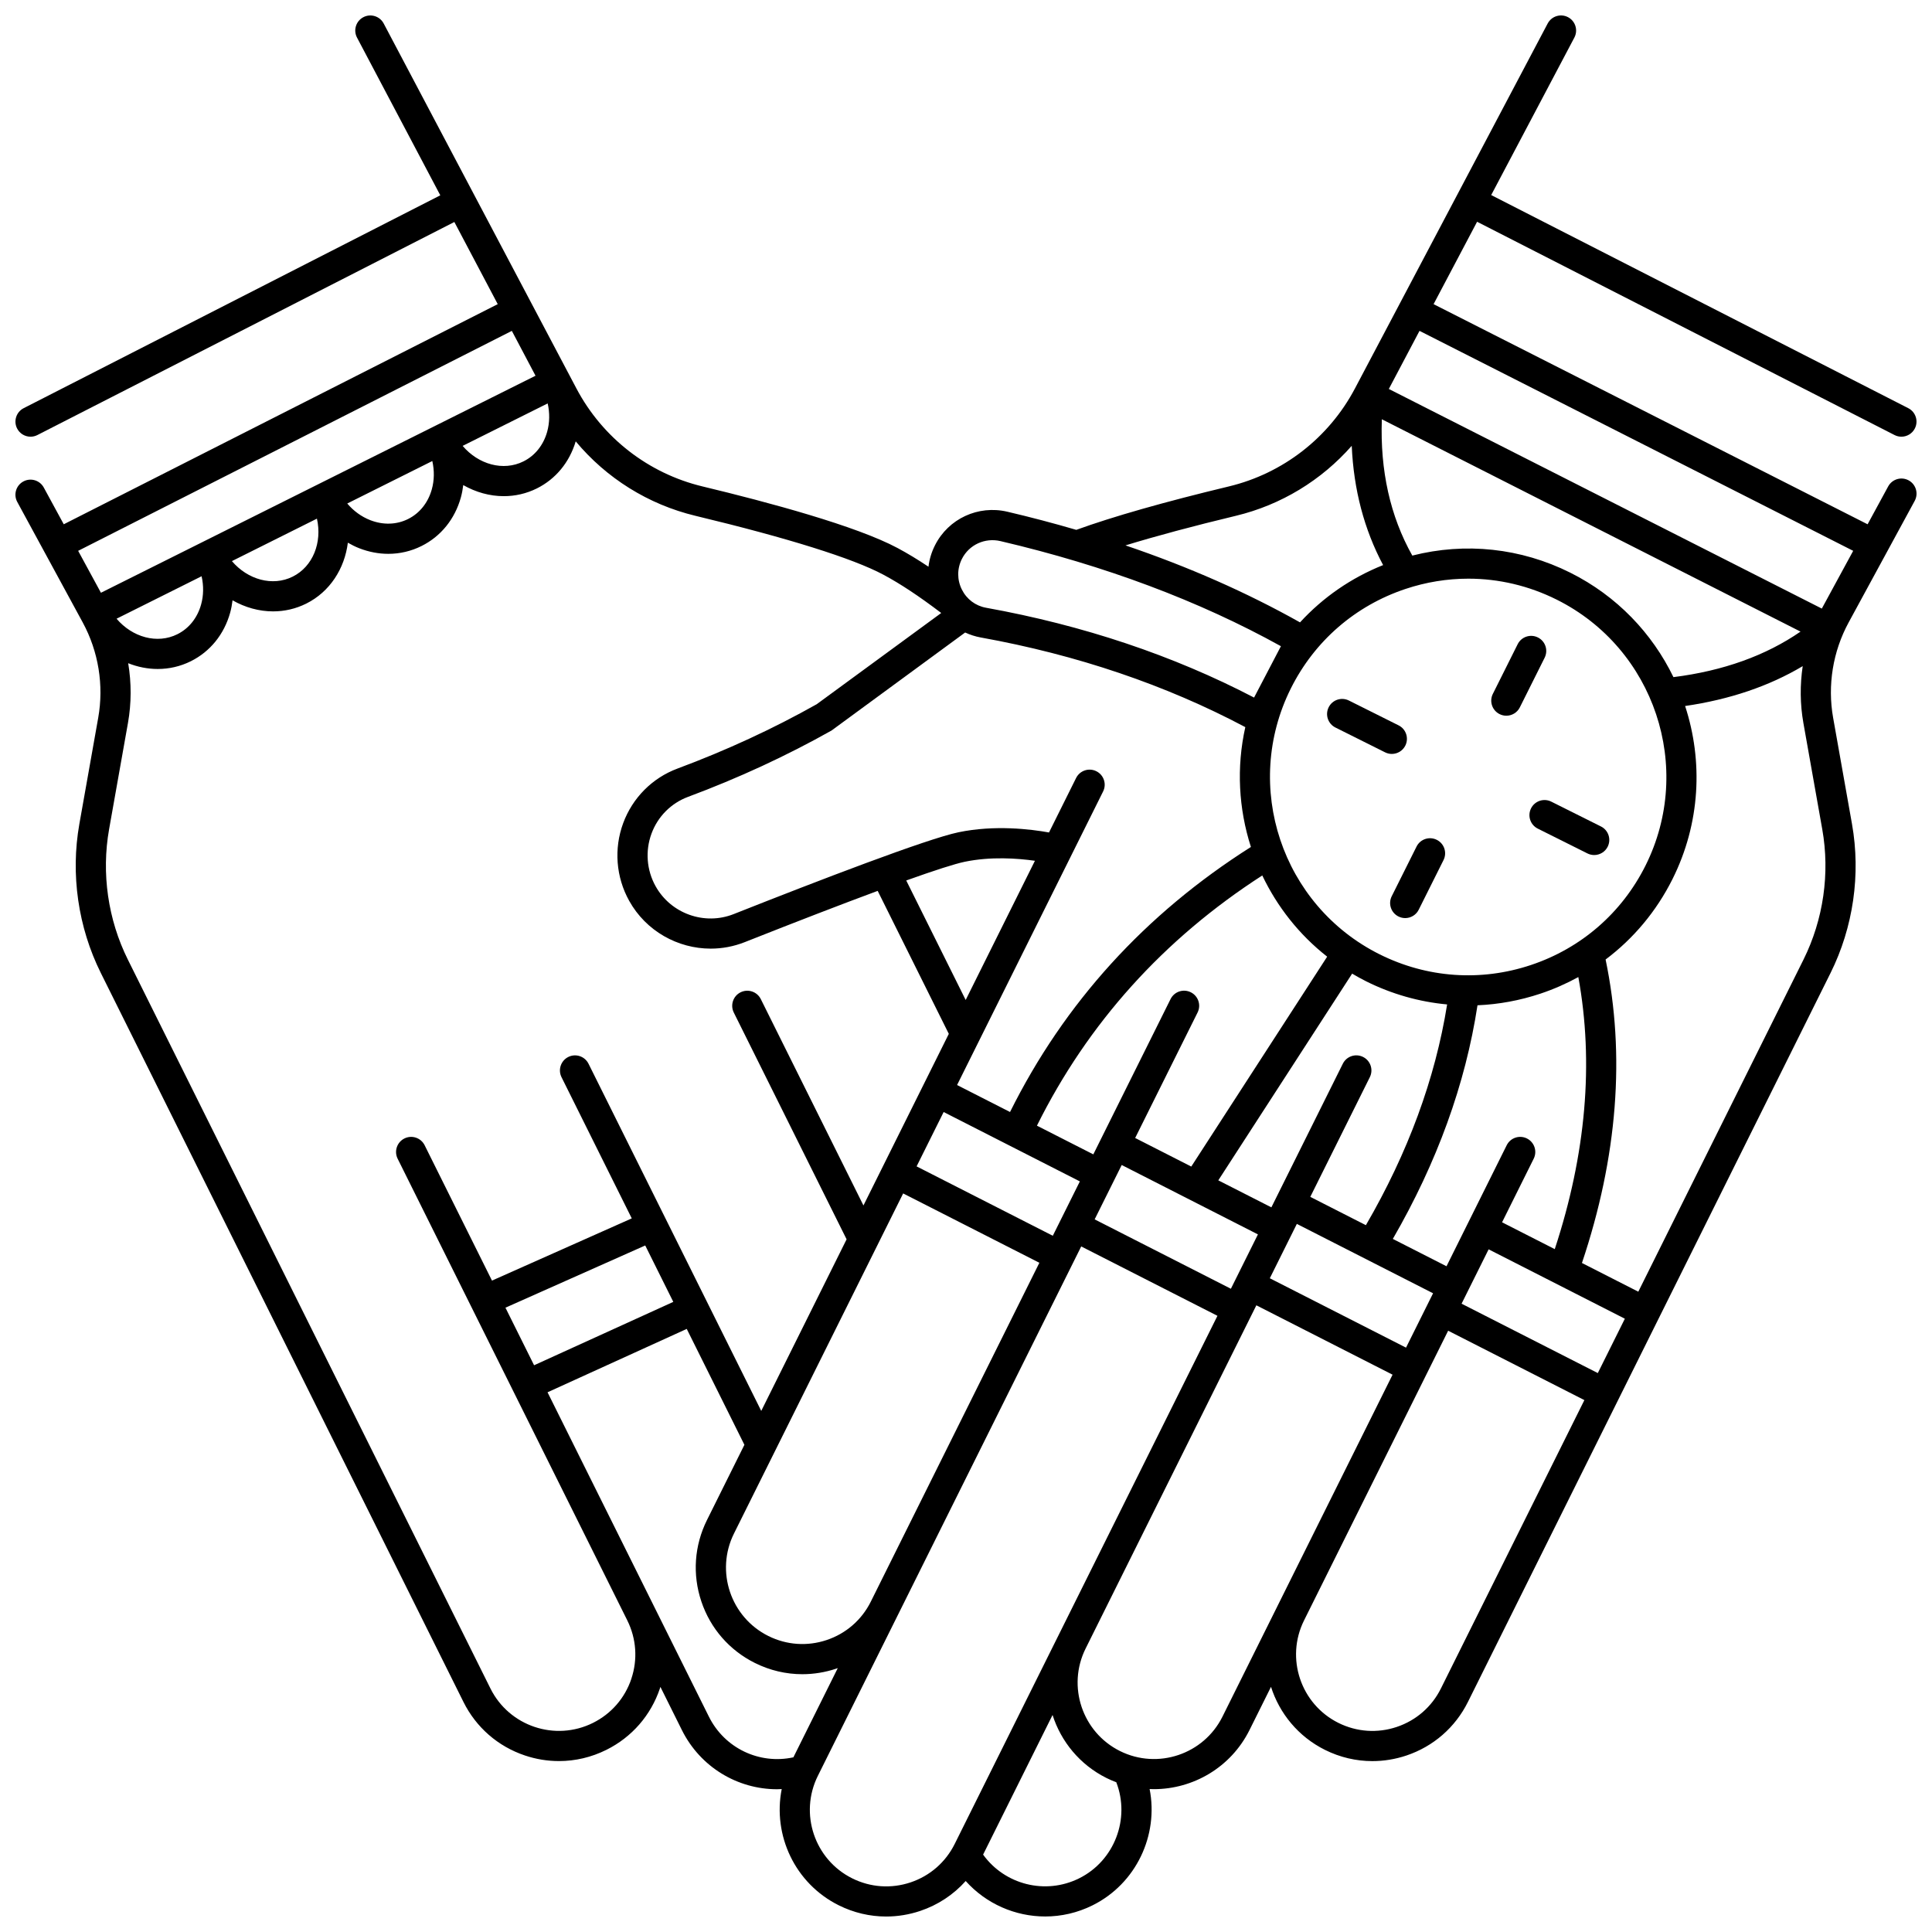 <?xml version="1.0" encoding="UTF-8"?>
<!-- Uploaded to: ICON Repo, www.iconrepo.com, Generator: ICON Repo Mixer Tools -->
<svg width="800px" height="800px" version="1.1" viewBox="144 144 512 512" xmlns="http://www.w3.org/2000/svg">
 <defs>
  <clipPath id="a">
   <path d="m148.09 148.09h503.81v503.81h-503.81z"/>
  </clipPath>
 </defs>
 <path d="m541.41 333.25c0.574 0.285 1.184 0.422 1.785 0.422 1.469 0 2.879-0.812 3.578-2.211l6.578-13.164c0.988-1.977 0.188-4.379-1.789-5.363-1.973-0.988-4.379-0.188-5.363 1.789l-6.578 13.164c-0.988 1.977-0.188 4.375 1.789 5.363z"/>
 <path d="m497.9 336.8 13.164 6.578c0.574 0.285 1.184 0.422 1.785 0.422 1.469 0 2.879-0.812 3.578-2.211 0.988-1.977 0.188-4.379-1.789-5.363l-13.164-6.578c-1.977-0.988-4.379-0.188-5.363 1.789-0.988 1.977-0.184 4.375 1.789 5.363z"/>
 <path d="m514.61 386.88c0.574 0.285 1.184 0.422 1.785 0.422 1.469 0 2.879-0.812 3.578-2.211l6.578-13.164c0.988-1.977 0.188-4.375-1.789-5.363s-4.379-0.188-5.363 1.789l-6.578 13.164c-0.988 1.977-0.188 4.379 1.789 5.363z"/>
 <path d="m549.74 358.23c-0.988 1.977-0.188 4.379 1.789 5.363l13.164 6.578c0.574 0.285 1.184 0.422 1.785 0.422 1.469 0 2.879-0.812 3.578-2.211 0.988-1.977 0.188-4.379-1.789-5.363l-13.164-6.578c-1.977-0.988-4.375-0.188-5.363 1.789z"/>
 <g clip-path="url(#a)">
  <path d="m649.81 271.3c-1.941-1.055-4.367-0.336-5.422 1.605l-5.453 10.035-115.02-58.336 11.531-21.836 110.63 56.523c0.582 0.297 1.203 0.438 1.816 0.438 1.453 0 2.856-0.797 3.562-2.18 1.004-1.965 0.227-4.375-1.742-5.379l-110.53-56.477 22.039-41.734c1.031-1.953 0.285-4.371-1.668-5.402-1.953-1.031-4.371-0.285-5.402 1.668l-51.07 96.711c-6.894 13.062-19.078 22.527-33.422 25.973-17.094 4.106-30.676 7.973-40.43 11.508-5.961-1.742-12.051-3.352-18.277-4.809-7.723-1.809-15.605 1.844-19.164 8.883-0.922 1.82-1.5 3.742-1.734 5.691-2.887-1.926-5.578-3.555-8.172-4.941-10.965-5.867-34.172-12.121-51.707-16.332-14.344-3.445-26.523-12.91-33.422-25.973l-51.07-96.707c-1.031-1.953-3.449-2.699-5.402-1.668s-2.699 3.449-1.668 5.402l22.07 41.797-110.41 56.41c-1.965 1.004-2.746 3.414-1.742 5.379 0.707 1.383 2.109 2.18 3.562 2.18 0.613 0 1.234-0.141 1.816-0.438l110.5-56.461 11.496 21.773-115.01 58.336-5.293-9.738c-1.055-1.941-3.481-2.66-5.422-1.605s-2.66 3.481-1.605 5.422l17.352 31.941c4.172 7.68 5.629 16.648 4.102 25.25l-4.996 28.137c-2.367 13.344-0.348 27.375 5.688 39.508l96.094 193.17c3.359 6.758 9.152 11.801 16.305 14.199 2.953 0.992 5.988 1.48 9.016 1.48 4.305 0 8.586-0.996 12.555-2.973 6.758-3.359 11.801-9.152 14.203-16.305 0.043-0.129 0.078-0.258 0.117-0.387l5.691 11.438c4.891 9.832 14.758 15.691 25.23 15.691 0.41 0 0.82-0.027 1.23-0.047-2.422 12.191 3.469 25.008 15.121 30.805 3.969 1.977 8.25 2.973 12.559 2.973 3.023 0 6.062-0.492 9.016-1.48 4.715-1.582 8.832-4.316 12.059-7.93 5.414 6.047 13.137 9.398 21.07 9.398 4.234 0 8.527-0.953 12.555-2.957 11.598-5.769 17.523-18.625 15.117-30.816 0.375 0.016 0.75 0.031 1.125 0.031 10.391 0 20.406-5.75 25.344-15.664l5.699-11.453c2.242 7.023 7.203 13.172 14.309 16.711 3.969 1.977 8.25 2.973 12.555 2.973 3.023 0 6.062-0.492 9.016-1.48 7.152-2.398 12.945-7.445 16.305-14.199l96.094-193.17c6.035-12.133 8.059-26.164 5.688-39.508l-4.996-28.137c-1.527-8.605-0.07-17.574 4.102-25.25l17.516-32.238c1.051-1.949 0.332-4.379-1.609-5.43zm-139.61-16.195 110.96 56.277c-9.207 6.359-20.496 10.41-33.68 12.066-5.621-11.594-14.949-21.492-27.34-27.684-13.105-6.547-27.809-8.098-41.863-4.527-5.852-10.402-8.559-22.523-8.074-36.133zm38.449 190.6c-1.977-0.984-4.375-0.18-5.359 1.801l-15.949 32.066-14.227-7.246c11.711-20.25 19.246-41.043 22.438-61.914 5.606-0.238 11.215-1.262 16.688-3.086 3.512-1.172 6.859-2.652 10.035-4.394 4.141 22.691 2.043 46.898-6.246 72.102l-13.965-7.113 8.383-16.852c0.984-1.98 0.18-4.379-1.797-5.363zm-161.74 7.398 7.168-14.406 36.098 18.387-7.168 14.406zm32.535 25.547-44.664 89.785v0.004c-2.41 4.844-6.562 8.461-11.691 10.184-5.129 1.719-10.621 1.344-15.465-1.066-10-4.977-14.086-17.156-9.113-27.156l44.836-90.129zm-0.645-36.336c13.5-27.164 33.559-49.441 59.719-66.309 3.938 8.258 9.738 15.672 17.195 21.52l-36.012 55.625-14.871-7.574 16.543-33.254c0.984-1.977 0.18-4.379-1.801-5.359-1.977-0.984-4.375-0.18-5.359 1.801l-20.473 41.156zm22.465 10.426 36.102 18.387-7.168 14.406-36.102-18.387zm25.598 4.062 35.469-54.781c1.207 0.711 2.43 1.398 3.699 2.031 6.828 3.41 14.094 5.449 21.473 6.133-3.148 19.68-10.383 39.324-21.527 58.5l-14.734-7.504 15.781-31.723c0.984-1.977 0.18-4.379-1.801-5.359-1.977-0.984-4.375-0.18-5.359 1.801l-18.934 38.062zm20.816 11.543 36.102 18.387-7.168 14.406-36.098-18.387zm62.031-68.605c-13.309 4.441-27.551 3.43-40.105-2.84-25.91-12.945-36.457-44.559-23.512-70.469 6.273-12.551 17.055-21.91 30.367-26.352 5.461-1.824 11.082-2.727 16.676-2.727 8.039 0 16.027 1.867 23.43 5.566 25.91 12.945 36.457 44.559 23.512 70.469-6.273 12.551-17.059 21.91-30.367 26.352zm-78.184-119.05c12.004-2.883 22.688-9.43 30.699-18.547 0.508 11.605 3.297 22.18 8.316 31.609-8.484 3.391-15.961 8.574-22.02 15.184-14.109-7.926-29.578-14.746-46.254-20.402 8.133-2.492 18.016-5.144 29.258-7.844zm-72.602 11.414c1.887-3.738 6.09-5.672 10.207-4.707 27.688 6.481 52.664 15.848 74.328 27.852l-7.117 13.613c-21.398-11.156-45.266-19.156-71.016-23.801-2.805-0.504-5.148-2.266-6.422-4.828-1.293-2.586-1.285-5.551 0.02-8.129zm0.852 19.516c1.297 0.598 2.676 1.055 4.129 1.316 25.516 4.602 49.082 12.598 70.117 23.758-2.391 10.688-1.77 21.648 1.484 31.758-28.012 17.738-49.461 41.34-63.836 70.238l-14.035-7.148 30.156-60.621v-0.004l8.547-17.18c0.984-1.977 0.18-4.379-1.801-5.359-1.977-0.984-4.375-0.176-5.359 1.801l-7.18 14.434c-4.82-0.875-14.379-2.051-23.973-0.059-8.375 1.742-37.027 12.754-59.59 21.688-7.746 3.066-16.648-0.113-20.699-7.394-2.375-4.269-2.769-9.348-1.078-13.938 1.664-4.519 5.191-8.066 9.676-9.734 13.34-4.969 26.137-10.883 38.035-17.582zm-15.613 65.715c7.621-2.727 12.891-4.414 15.492-4.957 6.938-1.441 14.047-0.914 18.613-0.266l-18.352 36.891zm-95.16-118.91c-0.988 3.531-3.215 6.316-6.273 7.844-5.363 2.68-11.949 0.809-16.125-4.106l22.535-11.254c0.57 2.512 0.539 5.09-0.137 7.516zm-124.29 31.551 114.93-58.293 6.277 11.887-115.17 57.516zm93.715-16.281c-0.988 3.531-3.215 6.316-6.273 7.844s-6.625 1.637-10.039 0.305c-2.348-0.918-4.426-2.441-6.09-4.41l22.539-11.258c0.57 2.516 0.543 5.09-0.137 7.519zm-36.844 23.109c-5.363 2.68-11.945 0.809-16.125-4.106l22.531-11.254c1.418 6.293-1.043 12.68-6.406 15.359zm-24.297 7.422c-0.988 3.531-3.215 6.316-6.273 7.844-5.367 2.68-11.945 0.809-16.125-4.106l22.535-11.254c0.57 2.512 0.543 5.09-0.137 7.516zm114.03 284.67c-1.723 5.129-5.336 9.281-10.184 11.691-10.004 4.973-22.18 0.887-27.156-9.113l-96.094-193.17c-5.277-10.609-7.043-22.883-4.973-34.551l4.996-28.137c0.934-5.262 0.941-10.633 0.066-15.859 2.512 0.996 5.164 1.527 7.824 1.527 2.992 0 5.988-0.664 8.793-2.062 5.106-2.551 8.801-7.109 10.402-12.844 0.301-1.082 0.496-2.184 0.637-3.293 3.324 1.898 7.023 2.934 10.738 2.934 2.992 0 5.988-0.664 8.793-2.062 6.285-3.141 10.168-9.285 11.027-16.141 0.973 0.559 1.973 1.066 3.023 1.473 2.535 0.988 5.137 1.48 7.699 1.48 3.047 0 6.047-0.695 8.82-2.082 5.106-2.551 8.801-7.109 10.402-12.844 0.301-1.082 0.496-2.184 0.637-3.293 3.324 1.898 7.023 2.934 10.738 2.934 2.992 0 5.988-0.664 8.793-2.062 4.988-2.492 8.617-6.914 10.273-12.461 8.113 9.738 19.207 16.723 31.73 19.73 24.496 5.883 41.715 11.277 49.805 15.605 4.492 2.402 9.352 5.621 15.25 10.086 0.02 0.027 0.039 0.055 0.059 0.082l-32.973 24.156c-11.539 6.496-23.957 12.234-36.902 17.055-6.672 2.484-11.914 7.758-14.387 14.465-2.5 6.777-1.918 14.285 1.594 20.594 4.457 8.008 12.875 12.66 21.609 12.66 3.019 0 6.078-0.559 9.02-1.723 13.98-5.535 25.828-10.102 35.223-13.582l18.848 37.891-22.621 45.477-27.203-54.688c-0.984-1.977-3.383-2.781-5.359-1.801-1.977 0.984-2.781 3.383-1.801 5.359l29.898 60.102-22.621 45.477-45.77-92.004c-0.984-1.977-3.383-2.781-5.359-1.801-1.977 0.984-2.781 3.383-1.801 5.359l18.617 37.422-37.043 16.488-17.844-35.867c-0.984-1.977-3.383-2.785-5.359-1.801s-2.781 3.383-1.801 5.359l60.867 122.36v0.004c2.406 4.856 2.785 10.348 1.066 15.477zm11.113-99.887-36.891 16.797-7.59-15.258 37.043-16.488zm9.434 109.92-42.762-85.961 36.891-16.797 15.281 30.715-9.922 19.945c-3.359 6.758-3.891 14.418-1.488 21.57 2.398 7.152 7.445 12.945 14.199 16.305 3.969 1.977 8.25 2.973 12.559 2.973 3.023 0 6.062-0.492 9.016-1.48 0.129-0.043 0.25-0.094 0.379-0.137l-11.762 23.645c-9 1.957-18.219-2.391-22.391-10.777zm65.141 33.734c-2.41 4.844-6.562 8.461-11.691 10.184-5.133 1.719-10.621 1.344-15.465-1.066-10-4.977-14.086-17.156-9.113-27.156l69.797-140.31 36.102 18.387-42.098 84.625s0 0.004-0.004 0.004c-0.004 0.004-0.004 0.008-0.004 0.012zm32.977 9.113c-8.965 4.453-19.73 1.664-25.449-6.289l18.406-37c2.242 7.023 7.203 13.172 14.312 16.711 0.848 0.422 1.707 0.785 2.574 1.113 3.738 9.633-0.449 20.793-9.844 25.465zm52.441-71.91c0 0.004-0.004 0.004-0.004 0.008l-14.453 29.055c-4.977 10-17.16 14.086-27.156 9.113s-14.086-17.152-9.117-27.152l45.254-90.973 36.098 18.387-30.625 61.562h0.004zm43.43 21.605c-2.41 4.844-6.562 8.457-11.691 10.18-5.129 1.723-10.621 1.34-15.465-1.066-9.996-4.973-14.086-17.148-9.117-27.148l38.195-76.785 36.102 18.387zm41.582-83.594-36.102-18.387 7.168-14.406 36.102 18.387zm54.512-109.58-43.781 88.012-14.934-7.606c9.434-28.098 11.539-55.121 6.269-80.426 7.398-5.559 13.469-12.789 17.727-21.309 7.402-14.816 8.133-31.25 3.344-45.871 11.797-1.719 22.23-5.246 31.164-10.566-0.746 4.981-0.703 10.086 0.184 15.086l4.996 28.137c2.074 11.66 0.309 23.93-4.969 34.543zm4.926-93.156c-0.023 0.047-0.047 0.09-0.07 0.137l-114.75-58.199 8.133-15.398 114.93 58.293z"/>
 </g>
</svg>